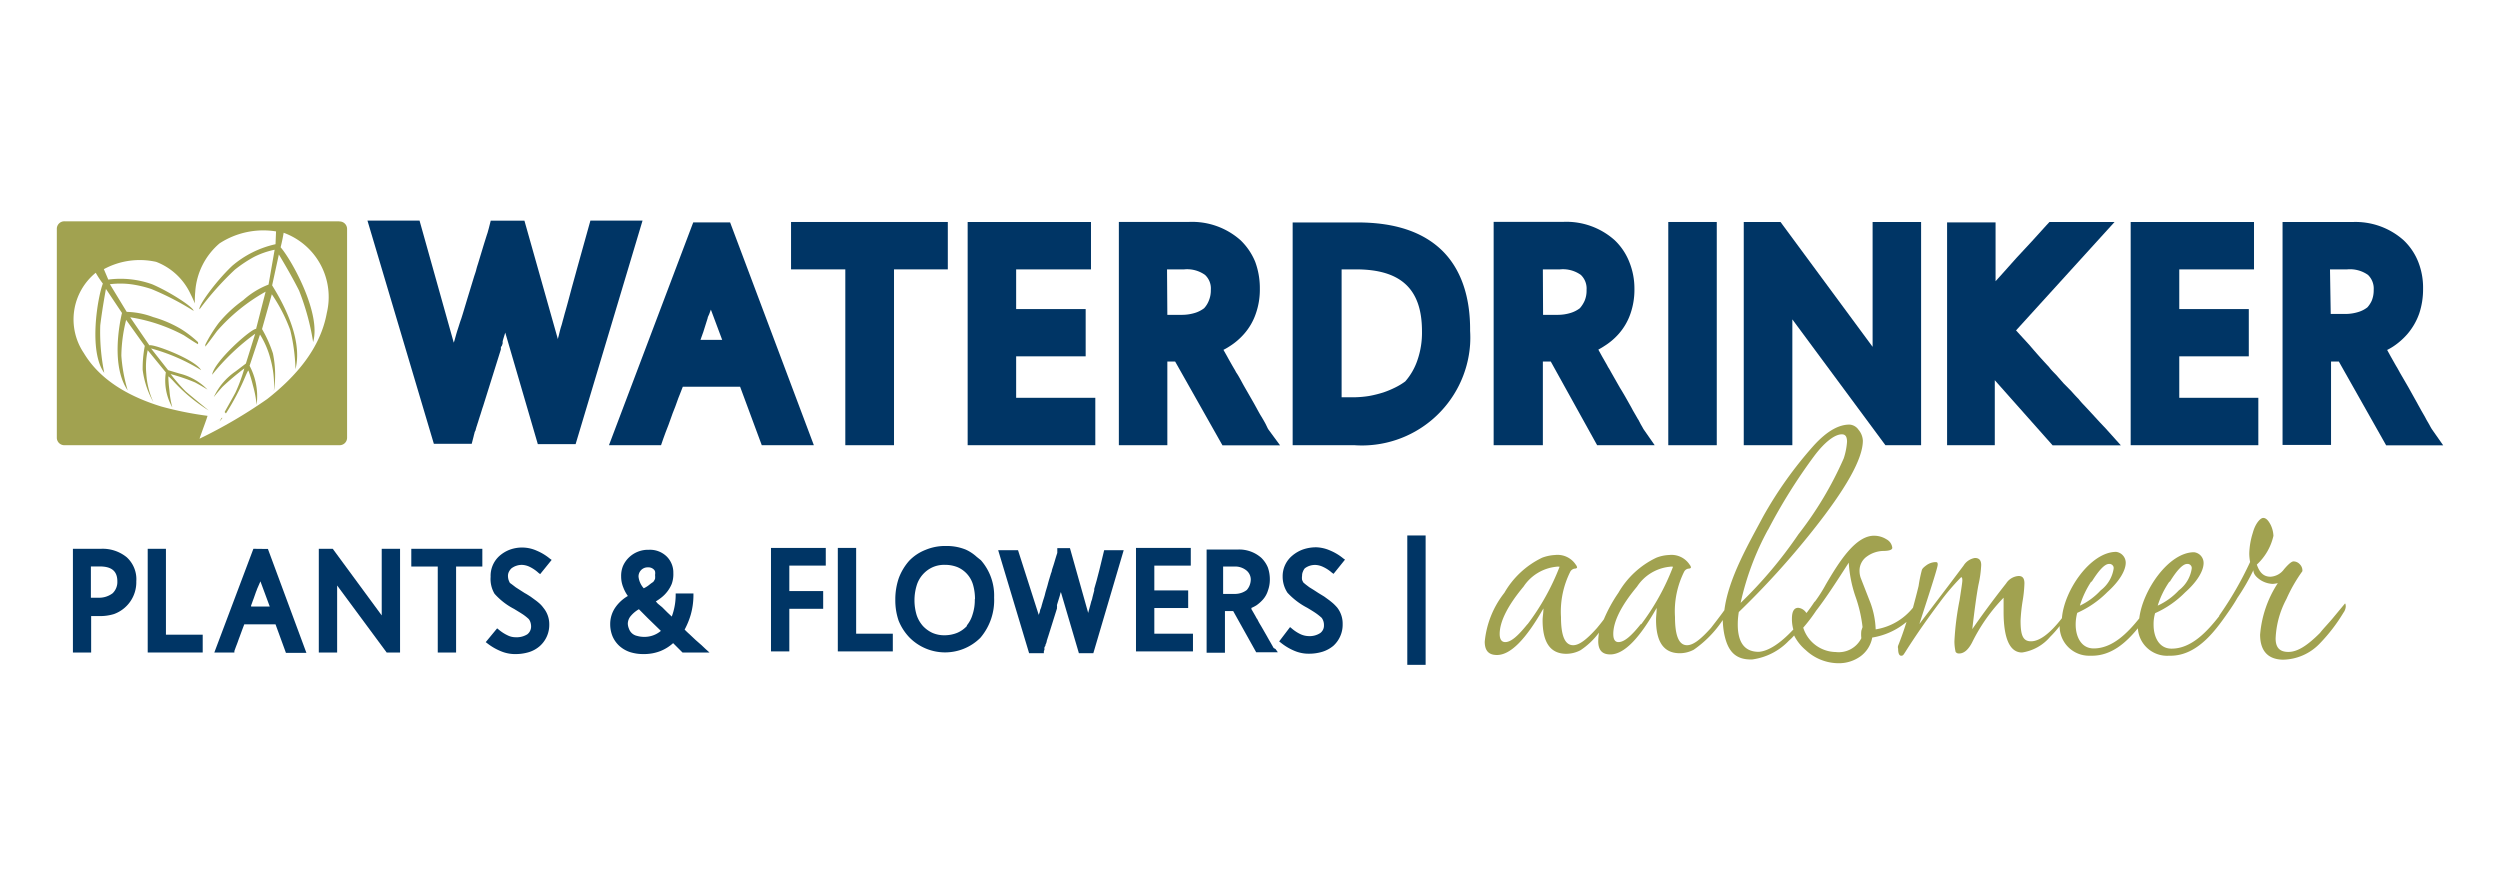 <svg height="170" viewBox="0 0 480 170" width="480" xmlns="http://www.w3.org/2000/svg"><path d="m42.15 80.92a7.34 7.34 0 0 0 .56-.69h-.16z" fill="#a1a250"/><path d="m65.16 42.49h-52.77a1.44 1.44 0 0 0 -1.48 1.4v40.11a1.44 1.44 0 0 0 1.4 1.48h52.85a1.43 1.43 0 0 0 1.48-1.4v-40.08a1.44 1.44 0 0 0 -1.39-1.48h-.09zm-2.41 17.58c-1.23 6.83-5.94 12.23-11.44 16.54a94.35 94.35 0 0 1 -13 7.62c.71-2.08 1.21-3.29 1.54-4.39a65.08 65.08 0 0 1 -8.85-1.78c-6.1-1.87-11.75-5-14.91-10.28a11.55 11.55 0 0 1 2.29-15.41 18.77 18.77 0 0 0 1.37 2.08c-1 2.58-2.79 13 .27 17.14a39.32 39.32 0 0 1 -.77-9.12c.38-3.21 1.09-7 1.09-7l3.08 4.62c-.5 2.08-2.09 10.23 1.1 14.87a30.5 30.5 0 0 1 -1.22-6.66 29.6 29.6 0 0 1 .92-6.88l3.58 5a22.75 22.75 0 0 0 -.41 4.58 17.1 17.1 0 0 0 2.08 6.25 15.48 15.48 0 0 1 -1.38-5.47 15 15 0 0 1 .27-4.54l3.48 4.26a10.46 10.46 0 0 0 1.25 6.73 17.55 17.55 0 0 1 -.56-3.29 23.47 23.47 0 0 1 -.21-2.64c0-.13.54.43.81.7a32.47 32.47 0 0 0 6.94 5.81c-.65-.54-3.4-2.77-4.42-3.66a35.18 35.18 0 0 1 -2.89-3.33 38.52 38.52 0 0 1 4.68 1.6c1.13.6 2.4 1.38 2.4 1.38a11.15 11.15 0 0 0 -5.35-3.07l-2.21-.66-3.28-4.17a36.72 36.72 0 0 1 9.62 4.17c-1.18-2.07-9.15-5.07-9.94-4.77l-3.68-5.38a32.44 32.44 0 0 1 10.31 3.46c1.31.86 2.08 1.38 2.71 1.71a1.34 1.34 0 0 0 0-.4 20.94 20.94 0 0 0 -3.27-2.52 22.53 22.53 0 0 0 -5.34-2.29 15.43 15.43 0 0 0 -5.08-1l-3.23-5.31a16.39 16.39 0 0 1 4 0 21.53 21.53 0 0 1 4 .94 53.48 53.48 0 0 1 8.06 4.17c.12-.55-4.17-3.46-7.92-5.09a18 18 0 0 0 -8.45-.91l-.85-2a14.45 14.45 0 0 1 10.05-1.4 12 12 0 0 1 6.63 6.25c.29.56.55 1.14.79 1.73a19.46 19.46 0 0 1 .08-2.26 13.34 13.34 0 0 1 4.66-9.27 15.42 15.42 0 0 1 10.85-2.3l-.1 2.46a19.13 19.13 0 0 0 -8.33 4.16c-3.34 3.17-6.67 7.92-6.25 8.33a56.76 56.76 0 0 1 6.77-7.6 25.34 25.34 0 0 1 3.64-2.43 15.82 15.82 0 0 1 4-1.4l-1.17 6.69a15.63 15.63 0 0 0 -4.87 3 24.75 24.75 0 0 0 -4.69 4.36 28.28 28.28 0 0 0 -2.58 4.16v.4c.44-.56 1.13-1.46 2.25-3a35.18 35.18 0 0 1 9.33-7.56l-1.83 7.14c-1 0-8.06 6.25-8.44 8.81a42.78 42.78 0 0 1 8.27-7.88l-1.79 5.73-2 1.52a12.22 12.22 0 0 0 -4.16 4.91c.37-.44 1.06-1.31 1.71-2a49.68 49.68 0 0 1 4.16-3.5 31.73 31.73 0 0 1 -1.71 4.63c-.43.83-1.37 2.46-2.08 3.75l.25.27a46.79 46.79 0 0 0 3.75-7.15c.17-.39.5-1.18.58-1.06a28.5 28.5 0 0 1 .86 2.86 20.29 20.29 0 0 1 .7 3.7 12.51 12.51 0 0 0 -1.35-7.5l2-6a16.7 16.7 0 0 1 2 4.66 18.56 18.56 0 0 1 .66 6.25 20.3 20.3 0 0 0 -.18-7.29 24.14 24.14 0 0 0 -2.09-4.67l1.88-6.68a31.39 31.39 0 0 1 3.54 6.89 35.17 35.17 0 0 1 1 7.5c1.6-6.25-3.19-14-4.48-16.1l1.29-5.93s2.27 3.72 3.88 6.93a46.59 46.59 0 0 1 2.7 9.89c1.59-5.56-4.16-15.82-6.24-18.2.23-.92.43-1.85.58-2.79a13.11 13.11 0 0 1 8.29 15.38z" fill="#a1a250"/><path d="m140.18 42.7h-7.08l-16.18 42.78h10l.43-1.25c.29-.83.63-1.71 1-2.65s.71-2.08 1.06-2.89.73-2.08 1.09-2.9c.21-.52.39-1 .6-1.54h11l4.16 11.23h10zm-1.52 22.56h-4.17l.55-1.54.83-2.63c0-.25.21-.5.29-.75l.21-.58.12-.31z" fill="#003565"/><path d="m151.88 42.62v9.1h10.42v33.76h9.35v-33.76h10.33v-9.1z" fill="#003565"/><path d="m195.1 76.38v-7.96h13.35v-9.08h-13.35v-7.62h14.37v-9.1h-23.68v42.86h24.51v-9.1z" fill="#003565"/><path d="m243.58 82.52a2.5 2.5 0 0 1 -.21-.35l-.37-.77-.44-.79-.35-.59c-.25-.39-.48-.81-.71-1.23l-.73-1.33-1.79-3.12c-.58-1-1.1-2.09-1.65-2.86a8.35 8.35 0 0 0 -.43-.77l-.36-.62c-.31-.56-.62-1.08-.91-1.63l-.73-1.29a10.62 10.62 0 0 0 1.18-.68 12.59 12.59 0 0 0 2.75-2.34 11.48 11.48 0 0 0 2.31-4 13.86 13.86 0 0 0 .75-4.73 14.58 14.58 0 0 0 -.89-5.15 12.11 12.11 0 0 0 -2.83-4.16 14 14 0 0 0 -9.9-3.5h-13.45v42.87h9.31v-16.06h1.5l9.08 16.08h11.06zm-19.51-30.8h3.29a5.94 5.94 0 0 1 4 1.06 3.55 3.55 0 0 1 1.12 2.88 5.13 5.13 0 0 1 -.39 2.08 4.6 4.6 0 0 1 -.9 1.44 5.57 5.57 0 0 1 -1.73.89 8.6 8.6 0 0 1 -2.52.38h-2.81z" fill="#003565"/><path d="m276.78 48c-3.73-3.56-9.12-5.29-16.1-5.29h-12.49v42.77h11.87a20.82 20.82 0 0 0 22.2-19.35 20.52 20.52 0 0 0 0-2.6c.06-6.6-1.77-11.96-5.48-15.53zm-8.78 26.34a18.5 18.5 0 0 1 -2.37 1 22.42 22.42 0 0 1 -2.77.69 20.39 20.39 0 0 1 -3 .25h-2.27v-24.56h2.75c8.64 0 12.68 3.77 12.68 11.87a16.14 16.14 0 0 1 -.9 5.64 12 12 0 0 1 -2.31 4 12.39 12.39 0 0 1 -1.81 1.11z" fill="#003565"/><path d="m315.64 82.52a2.5 2.5 0 0 1 -.21-.35l-.43-.75-.42-.81c-.17-.23-.27-.46-.37-.61l-.71-1.23c-.23-.46-.48-.89-.73-1.33-.56-1-1.17-2.08-1.75-3l-1.65-2.9-.43-.77a3.85 3.85 0 0 1 -.36-.62l-1-1.75-.7-1.27c.41-.23.81-.46 1.18-.71a12.38 12.38 0 0 0 2.71-2.29 11.53 11.53 0 0 0 2.31-4 14 14 0 0 0 .73-4.72 13.57 13.57 0 0 0 -1-5.15 11.65 11.65 0 0 0 -2.81-4.16 13.91 13.91 0 0 0 -9.89-3.5h-13.33v42.88h9.45v-16.06h1.52l8.9 16.06h11.05zm-19.41-30.8h3.29a5.93 5.93 0 0 1 4 1.06 3.61 3.61 0 0 1 1.1 2.88 5 5 0 0 1 -.37 2.08 5.6 5.6 0 0 1 -.92 1.44 5.57 5.57 0 0 1 -1.73.89 8.47 8.47 0 0 1 -2.5.38h-2.83z" fill="#003565"/><path d="m320.31 42.62h9.31v42.86h-9.31z" fill="#003565"/><path d="m359.54 42.62v23.97l-17.68-23.97h-7.06v42.86h9.33v-24.16l17.87 24.16h6.85v-42.86z" fill="#003565"/><path d="m404.28 82.25-1.13-1.19-1.45-1.58-1.52-1.64a14.09 14.09 0 0 1 -1.09-1.23c-.48-.48-.95-1-1.41-1.52l-1.48-1.5-1.4-1.59c-.48-.5-1-1-1.41-1.56-1.27-1.35-2.5-2.73-3.71-4.16l-2.6-2.84 18.92-20.82h-12.5l-.56.6-2.79 3.08-3 3.23-3 3.36-1 1.1v-11.29h-9.31v42.78h9.16v-12.48l11.1 12.5h13.1z" fill="#003565"/><path d="m418.42 76.38v-7.96h13.35v-9.08h-13.35v-7.62h14.35v-9.1h-23.68v42.86h24.51v-9.1z" fill="#003565"/><path d="m467 82.52-.23-.35-.42-.77-.46-.79-.31-.59-.71-1.23c-.23-.45-.5-.89-.73-1.33l-1.74-3.12-1.65-2.84c-.13-.27-.29-.52-.42-.77l-.37-.62-.92-1.63-.71-1.29a10.75 10.75 0 0 0 1.19-.68 13.51 13.51 0 0 0 2.67-2.34 12.36 12.36 0 0 0 2.31-4 14.65 14.65 0 0 0 .73-4.73 13.45 13.45 0 0 0 -.92-5.14 11.61 11.61 0 0 0 -2.81-4.17 13.88 13.88 0 0 0 -9.87-3.5h-13.38v42.8h9.31v-16.01h1.5l9.08 16.08h10.95zm-19.64-30.8h3.29a6 6 0 0 1 4 1.06 3.65 3.65 0 0 1 1.1 2.88 5.29 5.29 0 0 1 -.38 2.08 5.06 5.06 0 0 1 -.83 1.27 5.37 5.37 0 0 1 -1.73.89 8.47 8.47 0 0 1 -2.5.38h-2.81z" fill="#003565"/><path d="m113.36 42.35-1.48 5.31-1.13 4.06c-.37 1.39-.77 2.77-1.14 4.16s-.71 2.67-1.09 4c-.14.46-.25.94-.39 1.42s-.23.91-.36 1.29-.29 1-.41 1.52-.19.67-.25 1l-6.42-22.74h-6.47l-.36 1.43-.16.57a4.44 4.44 0 0 1 -.19.62c-.27.86-.56 1.77-.86 2.77l-.89 2.94a12.38 12.38 0 0 0 -.35 1.21c-.11.41-.28.85-.42 1.31l-1.27 4.16c-.44 1.46-.81 2.73-1.17 3.84-.25.66-.44 1.35-.66 2s-.4 1.34-.61 2.09a4.5 4.5 0 0 1 -.16.48l-6.57-23.44h-10l12.75 42.86h7.27l.36-1.4a5.36 5.36 0 0 1 .14-.54 1.56 1.56 0 0 1 .23-.62 7.21 7.21 0 0 1 .27-.94c.09-.29.13-.44.21-.65.13-.45.31-1 .48-1.52s.33-1.1.5-1.56l3.41-10.89v-.44l.21-.31.13-.42v-.39c.14-.54.33-1.11.5-1.67l6.25 21.41h7.26l12.85-42.92z" fill="#003565"/><path d="m450.22 115.89-2 2.41c-1 1.25-2.08 2.31-2.77 3.21-2.47 2.48-4.35 3.66-6.08 3.66s-2.45-.89-2.45-2.6a17.51 17.51 0 0 1 2.08-7.57 29.33 29.33 0 0 1 3.06-5.33 1.68 1.68 0 0 0 -.5-1.33 1.62 1.62 0 0 0 -1.21-.55c-.37 0-1 .55-1.81 1.5a3.44 3.44 0 0 1 -2.6 1.44c-1.29 0-2.09-.75-2.63-2.33a10.71 10.71 0 0 0 3.19-5.52 5.36 5.36 0 0 0 -.52-2.08c-.46-.9-.92-1.36-1.44-1.36s-1.5 1-2 2.86a14.36 14.36 0 0 0 -.68 3.95 9 9 0 0 0 .16 1.65 66.17 66.17 0 0 1 -5.93 10.29v.1c-2.34 3-5.36 6.25-9.15 6.25-2.41 0-3.45-2.25-3.45-4.56a7.44 7.44 0 0 1 .29-2.25 18.91 18.91 0 0 0 5.77-4c2.35-2.08 3.54-4.16 3.54-5.62a2.07 2.07 0 0 0 -1.83-2.08c-4.88 0-9.9 7.35-10.52 12.7-2.27 2.83-5.17 5.77-8.75 5.77-2.41 0-3.46-2.27-3.46-4.58a8.53 8.53 0 0 1 .3-2.25 19.12 19.12 0 0 0 5.79-4c2.33-2.08 3.52-4.16 3.52-5.62a2.11 2.11 0 0 0 -1.84-2.09c-4.89 0-10 7.38-10.41 12.73-2.33 3-4.33 4.44-5.94 4.44s-2-1.27-2-4a33.26 33.26 0 0 1 .37-3.6 24.58 24.58 0 0 0 .37-3.52c0-1-.37-1.42-1.1-1.42a3.09 3.09 0 0 0 -2.41 1.42c-3 3.81-5.09 6.74-6.5 8.78.43-3.68.81-6.53 1.18-8.49a21.31 21.31 0 0 0 .53-3.81c0-.9-.38-1.36-1.21-1.36a3.17 3.17 0 0 0 -2.18 1.47l-2.71 3.6-5.77 7.6c2.31-7.12 3.52-10.87 3.52-11.39s-.17-.48-.58-.48a3.25 3.25 0 0 0 -1.48.52c-.52.38-.92.69-1 1.06a28 28 0 0 0 -.61 3c-.35 1.46-.72 2.83-1.08 4.17a11.5 11.5 0 0 1 -7.16 4.16 16.33 16.33 0 0 0 -1-5.08l-1.9-4.87a4.21 4.21 0 0 1 -.2-1.27 3.31 3.31 0 0 1 1.41-2.77 5.58 5.58 0 0 1 3.15-1.07c1.12 0 1.73-.22 1.73-.6a2.1 2.1 0 0 0 -1.13-1.64 4.41 4.41 0 0 0 -2.08-.67c-3.73-.29-7 5-9.52 9.29a27.71 27.71 0 0 1 -2.08 3.29 1.14 1.14 0 0 0 -.27.31c-.4.6-.82 1.19-1.23 1.73l-.19.21a2.07 2.07 0 0 0 -1.56-1c-.83 0-1.21.75-1.21 2.08a7.34 7.34 0 0 0 .27 2.08c-2.5 2.69-4.81 4.17-6.64 4.29-2.94 0-3.81-2.08-4-4.35a14.51 14.51 0 0 1 .17-3.29 158.53 158.53 0 0 0 14.16-15.6c6.43-8.08 9.66-13.83 9.66-17.31a3.48 3.48 0 0 0 -.83-2.08 2.27 2.27 0 0 0 -1.73-1c-1.87 0-4.16 1-7 4.17a76.36 76.36 0 0 0 -9.58 13.47c-2.77 5.21-6.68 11.87-7.45 18-.88 1.23-2 2.66-2.58 3.41-2.09 2.33-3.46 3.31-4.59 3.31-1.56 0-2.31-1.81-2.31-5.41a17 17 0 0 1 1.79-8.77 1.15 1.15 0 0 1 .75-.52c.38 0 .52-.15.52-.23a.86.86 0 0 0 -.23-.5 4.15 4.15 0 0 0 -3.95-1.89 7.47 7.47 0 0 0 -2.46.52 16.67 16.67 0 0 0 -7.29 6.74 28.28 28.28 0 0 0 -2.79 5.09c-.48.66-1 1.27-1.31 1.66-2.08 2.33-3.46 3.31-4.58 3.31-1.59 0-2.34-1.81-2.34-5.41a17.09 17.09 0 0 1 1.82-8.77 1.22 1.22 0 0 1 .75-.52c.37 0 .52-.15.52-.23a1 1 0 0 0 -.23-.5 4.18 4.18 0 0 0 -4-1.89 8.13 8.13 0 0 0 -2.48.52 16.69 16.69 0 0 0 -7.25 6.74 17.9 17.9 0 0 0 -3.77 9.38c0 1.72.75 2.56 2.34 2.56 2.62 0 5.54-3 8.93-8.94 0 .84-.16 1.59-.16 2.27 0 4.27 1.49 6.44 4.56 6.44a5.87 5.87 0 0 0 2.72-.69 14 14 0 0 0 3.54-3.37 12.5 12.5 0 0 0 -.14 1.62c0 1.73.75 2.56 2.31 2.56 2.63 0 5.56-3 8.91-8.93 0 .83-.12 1.58-.12 2.27 0 4.27 1.48 6.43 4.56 6.43a5.74 5.74 0 0 0 2.69-.68 21.2 21.2 0 0 0 5.56-5.69 16.4 16.4 0 0 0 .29 2.71c.6 2.83 1.81 5 5.41 4.85a11.92 11.92 0 0 0 7-3.6 8.61 8.61 0 0 0 1-1 8.81 8.81 0 0 0 2.21 2.79 9.26 9.26 0 0 0 6.37 2.54 7.09 7.09 0 0 0 4.17-1.33 5.75 5.75 0 0 0 2.25-3.6 13.6 13.6 0 0 0 6.58-3c-.54 1.74-1.09 3.26-1.61 4.56a1 1 0 0 0 0 .58c0 .89.21 1.35.59 1.35s.45-.21.75-.66c2.33-3.69 4.58-6.83 6.6-9.52a44.14 44.14 0 0 1 4.16-4.9c.17 0 .23.25.23.63s-.23 1.79-.52 3.73a53.93 53.93 0 0 0 -1 7.91 9.08 9.08 0 0 0 .23 2.08.76.76 0 0 0 .67.3c.91 0 1.73-.67 2.48-2.09a33.65 33.65 0 0 1 6.06-8.62v2.71c0 5.16 1.21 7.81 3.54 7.81a8.77 8.77 0 0 0 5.39-3 20 20 0 0 0 1.83-2.08 5.65 5.65 0 0 0 5.59 5.7h.6c3.77 0 6.58-2.52 8.83-5.27a5.62 5.62 0 0 0 5.95 5.27h.3c5.45 0 9-5.33 11.54-9 .39-.59.83-1.23 1.31-2.09a41 41 0 0 0 3.08-5.33c0 .69.46 1.27 1.35 1.88a4.76 4.76 0 0 0 2.34.75 5.54 5.54 0 0 0 1-.15 21.21 21.21 0 0 0 -3.4 9.89c0 2.69 1.13 4.73 4.35 4.81a10 10 0 0 0 7.08-3.08 32.5 32.5 0 0 0 4.57-5.94 2.23 2.23 0 0 0 .45-1.24c-.04-.4-.04-.51-.17-.51zm-33.63-4.17c1.43-2.33 2.56-3.44 3.31-3.44a.81.81 0 0 1 .91.65v.25a6.43 6.43 0 0 1 -2.47 4.16 12.81 12.81 0 0 1 -4.06 2.94 16.81 16.81 0 0 1 2.27-4.64zm-15 0c1.44-2.33 2.56-3.44 3.31-3.44a.82.82 0 0 1 .92.65v.25a6.48 6.48 0 0 1 -2.48 4.16 12.87 12.87 0 0 1 -4 2.94 17.61 17.61 0 0 1 2.19-4.64zm-62.12-10a105.81 105.81 0 0 1 8.85-14.16c2.08-2.77 4-4.17 5.31-4.17.69 0 1 .44 1 1.44a13.11 13.11 0 0 1 -.63 3.17 68.1 68.1 0 0 1 -8.7 14.58 83.79 83.79 0 0 1 -11.1 13.18 52.94 52.94 0 0 1 5.27-14.08zm-46.2 18.12c-1.81 2.25-3.14 3.44-4.26 3.44-.69 0-1.07-.52-1.07-1.56 0-2.34 1.5-5.4 4.58-9.09a8.57 8.57 0 0 1 6.25-3.81 1.89 1.89 0 0 1 .67 0 45.45 45.45 0 0 1 -6.17 11.06zm21.75 0c-1.79 2.25-3.15 3.44-4.27 3.44-.67 0-1-.52-1-1.56 0-2.34 1.48-5.4 4.56-9.09a8.53 8.53 0 0 1 6.25-3.81 1.83 1.83 0 0 1 .66 0 44.75 44.75 0 0 1 -6.08 11zm42.36 1.25a5.78 5.78 0 0 0 0 1.44 4.85 4.85 0 0 1 -4.92 2.66 6.66 6.66 0 0 1 -6.24-4.68l.41-.48a31.07 31.07 0 0 0 2.08-2.79c1.84-2.36 4-5.71 6.25-9.21a24.44 24.44 0 0 0 1.27 6.44 26.34 26.34 0 0 1 1.38 5.93z" fill="#a1a250"/><g fill="#003565"><path d="m273.72 127.65v-24.84h-3.52v24.84"/><path d="m148.03 125.07h3.52v-8.18h6.5v-3.4h-6.5v-4.89h7v-3.4h-10.52z"/><path d="m164.38 105.2h-3.52v19.87h10.56v-3.4h-7.04z"/><path d="m187.52 106.91a8 8 0 0 0 -2.08-1.38 9.64 9.64 0 0 0 -3.75-.7 9.76 9.76 0 0 0 -4 .75 8.77 8.77 0 0 0 -3.12 2.08 10.62 10.62 0 0 0 -2 3.33 12.56 12.56 0 0 0 -.67 4.17 12.05 12.05 0 0 0 .63 4 10.11 10.11 0 0 0 2.08 3.23 9.6 9.6 0 0 0 13.58.11l.1-.11a11.12 11.12 0 0 0 2.58-7.66 10.25 10.25 0 0 0 -2.54-7.17zm-.36 8.08a8.86 8.86 0 0 1 -.43 3 5.85 5.85 0 0 1 -1.09 2.08v.13a5.46 5.46 0 0 1 -1.87 1.31 6.47 6.47 0 0 1 -2.46.46 5.61 5.61 0 0 1 -2.29-.46 5.87 5.87 0 0 1 -1.81-1.31 6.09 6.09 0 0 1 -1.21-2.09 9.88 9.88 0 0 1 0-5.7 5.63 5.63 0 0 1 3.15-3.54 5.52 5.52 0 0 1 2.27-.42 6.43 6.43 0 0 1 2.41.44 5.25 5.25 0 0 1 3 3.41 10 10 0 0 1 .37 2.77z"/><path d="m211.09 109.39-.54 2.08-.46 1.6v.32l-.18.68-.17.67a3 3 0 0 1 -.21.71l-.16.62-.42 1.52v.15l-3.52-12.5h-2.43v.92c-.14.42-.27.83-.41 1.31s-.27.92-.42 1.36l-.19.58a2 2 0 0 1 -.18.64c-.19.67-.42 1.34-.61 2.09s-.41 1.31-.58 2.08c-.09.33-.19.66-.31 1l-.29 1a3.45 3.45 0 0 1 -.3.87 2.49 2.49 0 0 1 -.25.86v.18l-4-12.49h-3.81l5.94 19.78h2.83v-.29a.76.76 0 0 1 .11-.35v-.25a.54.54 0 0 1 .12-.44c.15-.15 0-.23.13-.38a2.41 2.41 0 0 0 .22-.75c.11-.29.17-.54.25-.75l1.69-5.39v-.25a.38.38 0 0 0 0-.21v-.21l.56-1.83a3.38 3.38 0 0 1 .19-.64l3.46 11.74h2.77l5.83-19.78h-3.75z"/><path d="m221.63 116.74h6.5v-3.38h-6.5v-4.76h7v-3.4h-10.52v19.87h10.94v-3.4h-7.42z"/><path d="m244.54 124.42-.6-1.06-.36-.62-.35-.63-.85-1.48c-.28-.5-.48-.79-.69-1.18l-.13-.25-.18-.36a.7.7 0 0 1 -.19-.29l-.46-.81-.46-.79v-.23a7 7 0 0 0 1-.52 7.52 7.52 0 0 0 1.19-1.06 4.68 4.68 0 0 0 1-1.8 6.1 6.1 0 0 0 .35-2.08 6.87 6.87 0 0 0 -.39-2.33 5.62 5.62 0 0 0 -1.25-1.83 6.4 6.4 0 0 0 -4.5-1.59h-6v19.81h3.52v-8h1.58l4.42 7.92h4.16l-.45-.63zm-4.39-13.2a3.23 3.23 0 0 1 -.23 1.19 3 3 0 0 1 -.54.87 3.43 3.43 0 0 1 -1.07.56 3.87 3.87 0 0 1 -1.39.19h-2.08v-5.25h2.08a3.42 3.42 0 0 1 2.27.65 2.28 2.28 0 0 1 .96 1.79z"/><path d="m250.52 109.12a3.24 3.24 0 0 1 2.08-.65 3.81 3.81 0 0 1 1.4.36 7 7 0 0 1 1.72 1.12l.32.23 2.2-2.73-.33-.23a10 10 0 0 0 -2.52-1.52 7.23 7.23 0 0 0 -2.62-.62 7.79 7.79 0 0 0 -2.58.41 6.72 6.72 0 0 0 -2.09 1.21 5.12 5.12 0 0 0 -1.83 4 5.6 5.6 0 0 0 .92 3.1 13.85 13.85 0 0 0 3.81 2.9c.68.41 1.31.79 1.77 1.12a11.6 11.6 0 0 1 1 .81 2.33 2.33 0 0 1 .43 1.4 1.77 1.77 0 0 1 -.72 1.52 3.72 3.72 0 0 1 -2.27.58 3.92 3.92 0 0 1 -1.48-.35 7.37 7.37 0 0 1 -1.73-1.13l-.31-.25-2.09 2.75.32.25a10.77 10.77 0 0 0 2.52 1.52 7 7 0 0 0 2.6.59h.14a8.79 8.79 0 0 0 2.75-.38 6.18 6.18 0 0 0 2.07-1.13 5.47 5.47 0 0 0 1.79-4.17 5 5 0 0 0 -1.06-3.19q-.3-.34-.63-.66c-.27-.25-.56-.48-.85-.71l-1-.73-1.13-.69-.89-.58-.84-.52-.66-.5-.46-.38a2.73 2.73 0 0 1 -.27-.54 2.62 2.62 0 0 1 0-.79 1.8 1.8 0 0 1 .16-.79 2.17 2.17 0 0 1 .36-.63z"/><path d="m134.7 123.88-1.14-1-1.21-1.14c-.31-.27-.61-.56-.9-.86a14.73 14.73 0 0 0 1.17-2.85 13.89 13.89 0 0 0 .52-3.62v-.46h-3.41v.37a12 12 0 0 1 -.75 4.06l-.84-.79-1-1-.85-.7-.37-.42a10.7 10.7 0 0 0 1-.69 6.47 6.47 0 0 0 2.05-2.66 5.5 5.5 0 0 0 .31-2.09 4.34 4.34 0 0 0 -1.25-3.16 4.59 4.59 0 0 0 -3.46-1.31 5.28 5.28 0 0 0 -3.81 1.47 5.11 5.11 0 0 0 -1.15 1.65 5 5 0 0 0 -.35 2 5.5 5.5 0 0 0 .4 2.08 7.25 7.25 0 0 0 .89 1.67 7.44 7.44 0 0 0 -2.39 2.18 5.59 5.59 0 0 0 -1 3.25 6.06 6.06 0 0 0 .43 2.27 5.37 5.37 0 0 0 1.31 1.87 5.82 5.82 0 0 0 2 1.18 8.23 8.23 0 0 0 2.65.4 8.62 8.62 0 0 0 3.21-.56 8.19 8.19 0 0 0 2.48-1.54l1.81 1.81h5.18l-.77-.69zm-10.2-11.47a5.11 5.11 0 0 1 -.9.54 4 4 0 0 1 -1-2.19 1.75 1.75 0 0 1 1.66-1.83h.17a1.48 1.48 0 0 1 1.09.4.85.85 0 0 1 .25.39 1.89 1.89 0 0 1 0 .67 3.14 3.14 0 0 1 0 .75 2.45 2.45 0 0 1 -.36.6c-.41.26-.64.46-.91.67zm-3.35 5.81a5.74 5.74 0 0 1 1.52-1.25l1.72 1.73 2.5 2.43a4.86 4.86 0 0 1 -3.2 1.15 4.94 4.94 0 0 1 -1.38-.19 2.09 2.09 0 0 1 -1.54-1.35 2.75 2.75 0 0 1 -.23-1 2.37 2.37 0 0 1 .61-1.52z"/><path d="m19.37 105.37h-5.37v19.91h3.5v-7h1.38a9.05 9.05 0 0 0 3-.38 6.5 6.5 0 0 0 4.29-6.29 5.71 5.71 0 0 0 -1.83-4.61 7.3 7.3 0 0 0 -4.97-1.63zm3.16 6.25a3 3 0 0 1 -.91 2.29 4.32 4.32 0 0 1 -2.82.85h-1.35v-6h1.79c2.21.02 3.29.92 3.29 2.86z"/><path d="m31.86 105.37h-3.5v19.91h10.56v-3.42h-7.06z"/><path d="m48.65 105.37-7.5 19.91h3.85v-.28c.15-.42.31-.86.48-1.29s.33-.94.52-1.42l.52-1.42.38-1h6l2 5.48h3.93l-7.39-19.95zm1.35 6.25 1.79 4.83h-3.58v-.21c.17-.4.29-.81.46-1.23l.44-1.25a3.65 3.65 0 0 1 .14-.35l.11-.32z"/><path d="m73.29 118.16-9.4-12.79h-2.68v19.91h3.52v-12.87l9.51 12.87h2.57v-19.91h-3.52z"/><path d="m78.97 108.78h5.08v16.5h3.52v-16.5h5.04v-3.41h-13.64z"/><path d="m103.73 116a9.68 9.68 0 0 0 -.85-.71l-1-.73c-.37-.23-.73-.48-1.12-.68l-.92-.59-.81-.52-.65-.5-.48-.35a4 4 0 0 1 -.25-.56 2.72 2.72 0 0 1 -.12-.8 1.7 1.7 0 0 1 .19-.79 2.46 2.46 0 0 1 .47-.64 3.29 3.29 0 0 1 2.09-.67 3.71 3.71 0 0 1 1.39.36 7 7 0 0 1 1.73 1.18l.31.23 2.21-2.73-.33-.23a10 10 0 0 0 -2.5-1.52 6.87 6.87 0 0 0 -5.21-.21 6.4 6.4 0 0 0 -2 1.21 5.12 5.12 0 0 0 -1.68 4 5.53 5.53 0 0 0 .75 3.25 13 13 0 0 0 3.75 2.91c.68.42 1.31.79 1.81 1.13a9.57 9.57 0 0 1 1 .81 1.86 1.86 0 0 1 .33.62 2.73 2.73 0 0 1 .13.8 1.88 1.88 0 0 1 -.73 1.52 3.87 3.87 0 0 1 -2.27.56 3.38 3.38 0 0 1 -1.5-.36 7.68 7.68 0 0 1 -1.71-1.1l-.31-.25-2.19 2.65.29.22a10.89 10.89 0 0 0 2.54 1.49 7.08 7.08 0 0 0 2.6.58h.15a8.83 8.83 0 0 0 2.75-.38 5.73 5.73 0 0 0 2.08-1.18 5.43 5.43 0 0 0 1.79-4.15 4.92 4.92 0 0 0 -1.12-3.16 5.51 5.51 0 0 0 -.61-.71z"/></g></svg>
